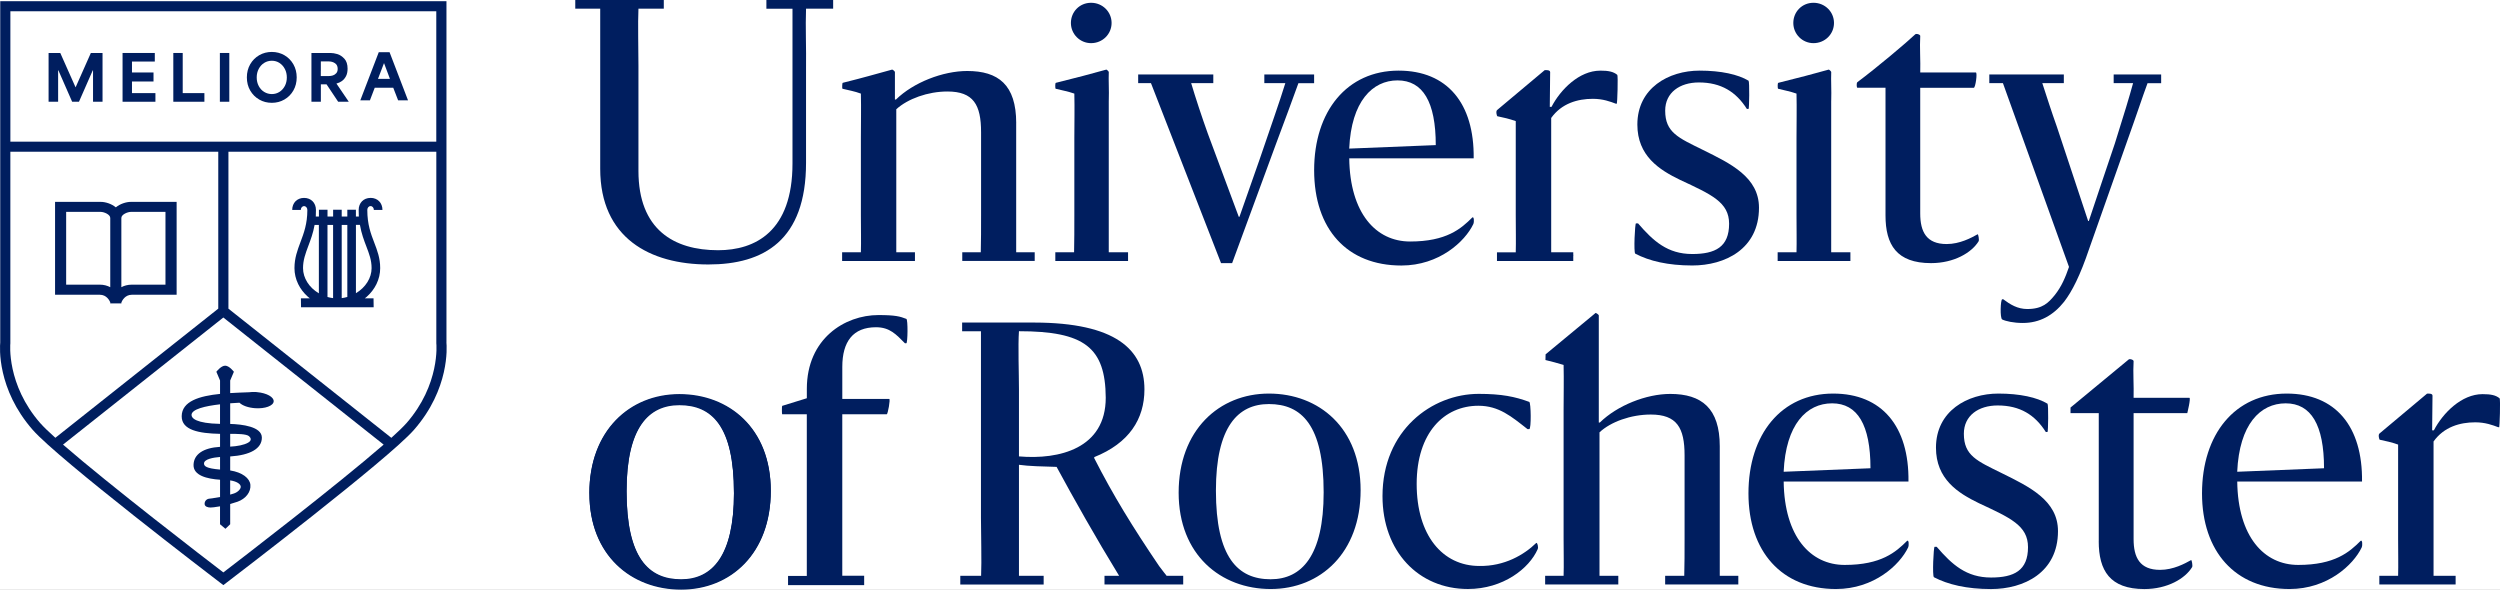 <svg width="212" height="50" viewBox="0 0 212 50" fill="none" xmlns="http://www.w3.org/2000/svg">
<rect width="212" height="50" fill="#1E1E1E"/>
<g id="Primary Nav / Desktop" clip-path="url(#clip0_75_366)">
<rect width="1512" height="1130" transform="translate(-116 -20)" fill="white"/>
<rect id="Header BG" x="-116" y="-20" width="1512" height="90" fill="white"/>
<g id="Site Title Wrapper">
<g id="New Logo" clip-path="url(#clip1_75_366)">
<path id="Vector" d="M9.35 25.643V25.727H10.294V25.643C10.36 25.486 10.605 24.995 11.182 24.995H14.978V17.119H11.103C10.691 17.119 10.185 17.286 9.823 17.583C9.462 17.286 8.956 17.119 8.544 17.119H4.669V24.995H8.465C9.042 24.995 9.287 25.486 9.353 25.643H9.35ZM11.101 17.968H14.032V24.139H11.179C10.83 24.139 10.537 24.223 10.291 24.354V18.482C10.291 18.185 10.822 17.968 11.101 17.968ZM5.61 17.968H8.541C8.819 17.968 9.35 18.185 9.35 18.482V24.354C9.105 24.225 8.812 24.139 8.463 24.139H5.61V17.968Z" fill="#001E5F"/>
<path id="Vector_2" d="M20.309 34.152C20.547 34.39 21.048 34.575 21.637 34.616C22.48 34.674 23.183 34.413 23.208 34.036C23.233 33.671 22.616 33.329 21.817 33.256C21.776 33.245 21.731 33.238 21.685 33.24C21.665 33.24 21.645 33.24 21.625 33.243C21.445 33.235 21.276 33.243 21.116 33.263C21.043 33.266 20.972 33.268 20.896 33.271C20.451 33.289 19.983 33.304 19.52 33.334V32.266L19.834 31.526C19.834 31.526 19.445 31.009 19.093 31.009C18.741 31.009 18.347 31.526 18.347 31.526L18.66 32.266V33.403C16.92 33.58 15.415 34.018 15.408 35.299C15.4 36.469 16.852 36.755 18.66 36.791V37.892C17.242 37.976 16.435 38.518 16.412 39.422C16.389 40.326 17.563 40.61 18.66 40.681V42.145C18.137 42.248 17.752 42.289 17.74 42.289C17.505 42.312 17.33 42.519 17.353 42.755C17.376 42.975 17.646 43.038 17.864 43.038C17.952 43.038 18.248 43.013 18.658 42.937V44.456L19.116 44.842L19.52 44.456V42.74C19.72 42.684 19.93 42.62 20.145 42.545C20.838 42.299 21.291 41.719 21.233 41.111C21.18 40.557 20.557 40.058 19.52 39.893V38.708C21.2 38.596 22.206 38.052 22.206 37.112C22.206 36.173 20.517 35.978 19.52 35.95V34.2C19.788 34.18 20.054 34.162 20.309 34.15V34.152ZM17.3 39.298C17.31 38.936 18.076 38.797 18.66 38.751V39.82C17.494 39.721 17.295 39.533 17.3 39.298ZM20.411 41.23C20.456 41.468 20.145 41.747 19.839 41.846C19.733 41.881 19.624 41.911 19.518 41.942V40.736C20.074 40.82 20.373 41.035 20.408 41.23H20.411ZM21.119 36.991C21.265 37.118 21.382 37.346 21.035 37.541C20.689 37.736 20.115 37.844 19.52 37.875V36.794C20.107 36.788 20.891 36.794 21.119 36.989V36.991ZM18.658 35.945C16.632 35.905 16.23 35.461 16.242 35.18C16.26 34.697 17.388 34.433 18.658 34.286V35.945Z" fill="#001E5F"/>
<path id="Vector_3" d="M4.929 5.966H4.952L6.118 8.628H6.697L7.866 5.966H7.889V8.628H8.695V4.492H7.704L6.414 7.397H6.404L5.112 4.492H4.12V8.628H4.929V5.966Z" fill="#001E5F"/>
<path id="Vector_4" d="M13.18 7.896H11.192V6.911H13.018V6.146H11.192V5.219H13.127V4.492H10.393V8.628H13.18V7.896Z" fill="#001E5F"/>
<path id="Vector_5" d="M17.333 7.896H15.494V4.492H14.697V8.628H17.333V7.896Z" fill="#001E5F"/>
<path id="Vector_6" d="M19.445 4.492H18.645V8.628H19.445V4.492Z" fill="#001E5F"/>
<path id="Vector_7" d="M21.984 8.443C22.305 8.628 22.659 8.719 23.051 8.719C23.443 8.719 23.795 8.625 24.116 8.441C24.437 8.256 24.693 8 24.88 7.671C25.067 7.344 25.16 6.974 25.16 6.564C25.16 6.154 25.067 5.784 24.88 5.455C24.693 5.126 24.437 4.87 24.116 4.682C23.795 4.498 23.438 4.404 23.051 4.404C22.664 4.404 22.308 4.495 21.984 4.68C21.663 4.865 21.407 5.121 21.217 5.45C21.028 5.779 20.934 6.149 20.934 6.564C20.934 6.979 21.028 7.349 21.217 7.676C21.407 8.002 21.663 8.258 21.984 8.443ZM21.941 5.84C22.055 5.624 22.209 5.455 22.404 5.333C22.598 5.212 22.816 5.151 23.054 5.151C23.291 5.151 23.509 5.214 23.701 5.338C23.893 5.465 24.045 5.635 24.156 5.85C24.268 6.065 24.323 6.303 24.323 6.567C24.323 6.83 24.268 7.076 24.154 7.291C24.04 7.504 23.888 7.673 23.696 7.795C23.504 7.916 23.289 7.977 23.054 7.977C22.818 7.977 22.601 7.916 22.406 7.797C22.209 7.678 22.055 7.511 21.941 7.296C21.827 7.081 21.769 6.84 21.769 6.567C21.769 6.293 21.827 6.055 21.941 5.84Z" fill="#001E5F"/>
<path id="Vector_8" d="M27.207 7.149H27.69L28.676 8.628H29.576C29.576 8.628 28.712 7.352 28.532 7.091V7.086C28.706 7.04 28.863 6.967 29.002 6.865C29.141 6.764 29.255 6.627 29.344 6.455C29.432 6.283 29.475 6.073 29.475 5.825C29.475 5.457 29.384 5.174 29.2 4.976C29.015 4.779 28.818 4.65 28.605 4.586C28.393 4.523 28.198 4.492 28.023 4.492H26.41V8.628H27.209V7.149H27.207ZM27.207 6.014V5.209H27.887C28.077 5.209 28.249 5.257 28.403 5.359C28.557 5.457 28.636 5.619 28.636 5.84C28.636 5.994 28.595 6.118 28.514 6.209C28.433 6.301 28.337 6.361 28.228 6.397C28.12 6.432 28.001 6.45 27.874 6.45H27.204V6.014H27.207Z" fill="#001E5F"/>
<path id="Vector_9" d="M31.774 7.44H33.347L33.76 8.506H34.599L33.036 4.429H32.118L30.555 8.506H31.37L31.777 7.44H31.774ZM32.561 5.366H32.571L33.067 6.688H32.053L32.558 5.366H32.561Z" fill="#001E5F"/>
<path id="Vector_10" d="M31.423 16.782C30.831 16.782 30.416 17.203 30.416 17.803C30.416 17.962 30.421 18.201 30.429 18.363H30.181V17.788H29.453V18.363H28.977V17.788H28.249V18.363H27.773V17.788H27.045V18.363H26.779C26.787 18.201 26.792 17.96 26.792 17.803C26.792 17.203 26.377 16.782 25.785 16.782C25.193 16.782 24.779 17.203 24.779 17.803H25.507C25.507 17.623 25.631 17.479 25.785 17.479C25.939 17.479 26.063 17.623 26.063 17.803C26.063 18.978 25.767 19.768 25.479 20.533C25.219 21.229 24.971 21.885 24.971 22.736C24.971 23.204 25.077 23.66 25.287 24.091C25.482 24.491 25.757 24.851 26.104 25.16C26.157 25.208 26.215 25.256 26.276 25.301H25.517L25.527 26.058H31.686L31.676 25.301H30.935C30.993 25.256 31.051 25.208 31.107 25.16C31.453 24.851 31.729 24.488 31.924 24.091C32.133 23.66 32.24 23.204 32.24 22.736C32.24 21.89 31.997 21.255 31.739 20.581C31.448 19.821 31.147 19.036 31.147 17.8C31.147 17.62 31.271 17.476 31.425 17.476C31.58 17.476 31.703 17.62 31.703 17.8H32.432C32.432 17.2 32.017 16.78 31.425 16.78L31.423 16.782ZM27.042 24.876C26.21 24.387 25.697 23.574 25.697 22.739C25.697 22.052 25.907 21.495 26.147 20.852C26.337 20.345 26.554 19.771 26.678 19.074H27.04V24.876H27.042ZM27.771 25.187V19.072H28.246V25.281C28.087 25.261 27.925 25.23 27.771 25.185V25.187ZM28.977 25.281V19.072H29.453V25.182C29.296 25.228 29.136 25.261 28.977 25.281ZM30.522 19.072C30.649 19.806 30.871 20.389 31.069 20.905C31.306 21.526 31.511 22.06 31.511 22.736C31.511 23.564 31.006 24.375 30.183 24.863V19.069H30.525L30.522 19.072Z" fill="#001E5F"/>
<path id="Vector_11" d="M37.86 29.042V0.104H0.02V29.042C-0.015 29.409 -0.271 32.982 2.78 36.459C4.957 38.944 18.117 48.99 18.676 49.417L18.939 49.618L19.202 49.417C19.761 48.992 32.92 38.944 35.098 36.459C38.148 32.98 37.892 29.406 37.857 29.042H37.86ZM36.997 0.955V12.014H0.88V0.955H36.997ZM3.43 35.902C0.536 32.602 0.875 29.146 0.878 29.113V12.865H18.509V26.172L4.694 37.125C4.13 36.619 3.693 36.198 3.432 35.9L3.43 35.902ZM18.939 48.541C17.378 47.349 9.302 41.142 5.344 37.703L18.939 26.925L32.533 37.703C28.575 41.144 20.499 47.349 18.939 48.541ZM34.448 35.902C34.185 36.201 33.747 36.621 33.186 37.128L19.371 26.175V12.867H37V29.113C37.007 29.148 37.344 32.605 34.45 35.905L34.448 35.902Z" fill="#001E5F"/>
<path id="Vector_12" d="M49.977 41.797C49.977 36.515 53.396 33.418 57.61 33.418C61.824 33.418 65.362 36.31 65.362 41.592C65.362 46.875 61.973 49.944 57.759 49.944C53.546 49.944 49.98 47.052 49.98 41.8L49.977 41.797ZM62.239 41.77C62.239 36.105 60.382 34.304 57.613 34.304C54.99 34.304 53.133 36.221 53.133 41.623C53.133 47.288 54.99 49.119 57.762 49.119C60.385 49.119 62.241 47.141 62.241 41.77H62.239Z" fill="#001E5F"/>
<path id="Vector_13" d="M99.949 41.78C99.949 36.482 103.378 33.375 107.605 33.375C111.831 33.375 115.38 36.274 115.38 41.572C115.38 46.87 111.98 49.949 107.754 49.949C103.528 49.949 99.949 47.05 99.949 41.78ZM112.246 41.752C112.246 36.069 110.384 34.264 107.605 34.264C104.974 34.264 103.11 36.188 103.11 41.602C103.11 47.285 104.972 49.121 107.751 49.121C110.382 49.121 112.246 47.138 112.246 41.752Z" fill="#001E5F"/>
<path id="Vector_14" d="M130.274 46.042C130.363 45.984 130.481 46.396 130.393 46.574C129.682 48.202 127.467 49.947 124.48 49.947C120.281 49.947 117.236 46.751 117.236 42.074C117.236 36.479 121.434 33.4 125.395 33.4C127.345 33.4 128.471 33.636 129.682 34.081C129.829 34.139 129.859 36.391 129.682 36.391H129.535C128.175 35.325 127.112 34.408 125.367 34.408C122.471 34.408 120.134 36.687 120.134 41.038C120.134 45.389 122.322 47.994 125.456 47.994C127.585 48.025 129.24 47.047 130.274 46.042Z" fill="#001E5F"/>
<path id="Vector_15" d="M148.269 41.841C148.269 36.809 151.077 33.375 155.452 33.375C159.59 33.375 161.897 36.158 161.838 40.833H151.256C151.314 45.51 153.532 47.906 156.428 47.906C159.532 47.906 160.774 46.812 161.72 45.865C161.866 45.745 161.897 46.219 161.808 46.427C161.1 47.906 158.912 49.949 155.69 49.949C151.079 49.949 148.269 46.753 148.269 41.841ZM151.256 40.005L158.616 39.708C158.616 36.039 157.521 34.203 155.364 34.203C153.206 34.203 151.433 35.978 151.254 40.005H151.256Z" fill="#001E5F"/>
<path id="Vector_16" d="M163.996 48.944C163.849 48.855 163.965 46.368 164.054 46.368H164.231C165.531 47.878 166.745 48.974 168.842 48.974C170.792 48.974 171.975 48.382 171.975 46.399C171.975 44.563 170.468 43.912 167.807 42.669C166.034 41.81 164.17 40.627 164.17 37.963C164.17 34.856 166.831 33.375 169.461 33.375C171.295 33.375 172.742 33.701 173.629 34.233C173.718 34.322 173.688 36.631 173.629 36.631H173.483C172.567 35.18 171.295 34.383 169.403 34.383C167.777 34.383 166.535 35.241 166.535 36.781C166.535 38.645 167.658 39.09 169.757 40.126C172.092 41.281 174.517 42.436 174.517 45.039C174.517 48.562 171.621 49.952 168.842 49.952C166.773 49.952 165.177 49.567 163.993 48.947L163.996 48.944Z" fill="#001E5F"/>
<path id="Vector_17" d="M177.975 45.895V35.033H175.58V34.56L180.486 30.506C180.575 30.386 180.929 30.506 180.929 30.625C180.871 31.572 180.959 32.754 180.929 33.732H185.658C185.805 33.732 185.481 35.033 185.481 35.033H180.929V45.718C180.929 47.285 181.46 48.324 183.175 48.324C184.298 48.324 185.274 47.792 185.805 47.495C185.863 47.465 185.952 47.969 185.894 48.088C185.302 49.066 183.794 49.952 181.844 49.952C178.918 49.952 177.972 48.384 177.972 45.898L177.975 45.895Z" fill="#001E5F"/>
<path id="Vector_18" d="M186.731 41.841C186.731 36.809 189.538 33.375 193.914 33.375C198.051 33.375 200.358 36.158 200.3 40.833H189.718C189.776 45.51 191.994 47.906 194.89 47.906C197.993 47.906 199.235 46.812 200.181 45.865C200.328 45.745 200.358 46.219 200.27 46.427C199.561 47.906 197.374 49.949 194.151 49.949C189.541 49.949 186.731 46.753 186.731 41.841ZM189.718 40.005L197.078 39.708C197.078 36.039 195.983 34.203 193.825 34.203C191.668 34.203 189.895 35.978 189.715 40.005H189.718Z" fill="#001E5F"/>
<path id="Vector_19" d="M145.836 48.828V37.844C145.836 34.618 144.298 33.405 141.638 33.405C139.599 33.405 137.143 34.383 135.666 35.831H135.578V26.745C135.578 26.687 135.365 26.537 135.307 26.537L131.066 30.047L131.055 30.531C131.647 30.678 132.001 30.766 132.593 30.946C132.624 32.248 132.593 33.491 132.593 34.765V45.659C132.593 46.903 132.624 47.88 132.593 48.828H131.028V49.564H137.232V48.828H135.638V36.662C136.584 35.773 138.299 35.153 139.984 35.153C142.202 35.153 142.852 36.277 142.852 38.614V45.659C142.852 46.885 142.852 47.837 142.824 48.828H141.205V49.564H147.409V48.828H145.839H145.836Z" fill="#001E5F"/>
<path id="Vector_20" d="M100.154 48.828H98.93C98.93 48.828 98.525 48.316 98.29 47.997C96.044 44.682 94.387 41.987 92.791 38.852V38.764C95.748 37.581 97.048 35.537 97.048 33.023C97.048 29.619 94.564 27.37 87.735 27.353H81.589V28.09H83.185V43.915C83.185 45.153 83.254 47.632 83.198 48.83H81.433V49.567H88.502V48.83H86.408V39.414C87.207 39.533 88.507 39.561 89.599 39.592C91.054 42.281 92.958 45.659 94.901 48.828H93.661V49.564H100.336V48.828H100.154ZM86.408 38.703V33.02C86.408 31.746 86.319 29.242 86.408 28.087C91.964 28.087 93.74 29.467 93.767 33.729C93.767 38.022 89.837 38.999 86.408 38.703Z" fill="#001E5F"/>
<path id="Vector_21" d="M210.518 33.423C208.75 33.423 207.159 35.016 206.393 36.492H206.246L206.276 33.542C206.271 33.332 205.841 33.382 205.811 33.382L201.782 36.761C201.643 36.869 201.767 37.287 201.795 37.287C202.354 37.406 202.771 37.495 203.36 37.7V45.67C203.36 46.855 203.386 47.911 203.36 48.828H201.767V49.564H208.237V48.828H206.365V37.437C207.25 36.198 208.606 35.813 209.901 35.813C210.756 35.813 211.375 36.049 211.846 36.226H211.934C211.965 36.226 212.053 33.866 211.965 33.777C211.641 33.511 211.229 33.423 210.52 33.423H210.518Z" fill="#001E5F"/>
<path id="Vector_22" d="M124.849 18.444C123.905 19.388 122.669 20.48 119.573 20.48C116.685 20.48 114.474 18.089 114.416 13.427H124.968C125.026 8.765 122.727 5.989 118.602 5.989C114.239 5.989 111.439 9.413 111.439 14.43C111.439 19.446 114.239 22.516 118.837 22.516C122.049 22.516 124.232 20.48 124.937 19.003C125.026 18.796 124.996 18.325 124.849 18.444ZM118.511 6.817C120.663 6.817 121.753 8.646 121.753 12.305L114.413 12.601C114.59 8.587 116.389 6.817 118.511 6.817Z" fill="#001E5F"/>
<path id="Vector_23" d="M135.694 5.992C133.926 5.992 132.335 7.585 131.569 9.061H131.422L131.453 6.111C131.448 5.901 131.018 5.951 130.987 5.951L126.958 9.329C126.819 9.438 126.943 9.856 126.971 9.856C127.53 9.975 127.947 10.064 128.536 10.269V18.238C128.536 19.424 128.562 20.48 128.536 21.396H126.943V22.133H133.413V21.728C133.425 21.667 133.425 21.607 133.413 21.584V21.394H131.541V10.003C132.426 8.765 133.782 8.38 135.077 8.38C135.932 8.38 136.551 8.615 137.022 8.793H137.11C137.141 8.793 137.229 6.432 137.141 6.344C136.817 6.078 136.405 5.989 135.697 5.989L135.694 5.992Z" fill="#001E5F"/>
<path id="Vector_24" d="M144.42 12.718C142.328 11.685 141.208 11.241 141.208 9.383C141.208 7.848 142.444 6.992 144.066 6.992C145.952 6.992 147.22 7.79 148.133 9.236H148.279C148.337 9.236 148.368 6.934 148.279 6.845C147.394 6.313 145.95 5.989 144.124 5.989C141.501 5.989 138.848 7.466 138.848 10.563C138.848 13.219 140.704 14.399 142.472 15.255C145.125 16.494 146.628 17.144 146.628 18.973C146.628 20.951 145.449 21.541 143.504 21.541C141.413 21.541 140.204 20.449 138.906 18.942H138.729C138.641 18.942 138.522 21.422 138.671 21.51C139.85 22.131 141.44 22.513 143.504 22.513C146.274 22.513 149.162 21.125 149.162 17.616C149.162 15.02 146.747 13.867 144.417 12.718H144.42Z" fill="#001E5F"/>
<path id="Vector_25" d="M86.175 10.446C86.175 7.172 84.642 6.02 82.019 6.02C79.956 6.02 77.452 6.995 75.977 8.441H75.889V6.108C75.889 6.05 75.712 5.901 75.653 5.901C73.913 6.372 73.473 6.521 71.468 7.022C71.409 7.022 71.409 7.524 71.437 7.524C72.026 7.671 72.444 7.731 73.003 7.937C73.033 9.236 73.003 10.444 73.003 11.715V18.236C73.003 19.411 73.031 20.48 73.003 21.394H71.412V22.131H77.588V21.761C77.593 21.695 77.593 21.64 77.588 21.596V21.391H76.005V9.264C76.979 8.377 78.686 7.759 80.338 7.759C82.548 7.759 83.195 8.881 83.195 11.211V18.233C83.195 19.419 83.195 20.429 83.17 21.391H81.6V22.128H87.743V21.391H86.172V10.444L86.175 10.446Z" fill="#001E5F"/>
<path id="Vector_26" d="M94.025 8.529C94.056 7.643 93.995 6.848 94.025 6.108C94.025 6.05 93.849 5.901 93.818 5.901C92.316 6.313 91.461 6.549 89.544 7.022C89.455 7.022 89.486 7.524 89.513 7.524C90.072 7.671 90.515 7.731 91.104 7.937C91.135 9.236 91.104 10.444 91.104 11.715V18.236C91.104 19.391 91.104 20.485 91.082 21.394H89.491V21.997C89.491 22.014 89.491 22.029 89.491 22.045V22.131H95.659V21.394H94.023V8.527L94.025 8.529Z" fill="#001E5F"/>
<path id="Vector_27" d="M92.523 3.659C93.497 3.659 94.263 2.892 94.263 1.947C94.263 1.003 93.497 0.236 92.523 0.236C91.549 0.236 90.813 1.003 90.813 1.947C90.813 2.892 91.58 3.659 92.523 3.659Z" fill="#001E5F"/>
<path id="Vector_28" d="M153.783 3.659C154.757 3.659 155.523 2.892 155.523 1.947C155.523 1.003 154.757 0.236 153.783 0.236C152.809 0.236 152.073 1.003 152.073 1.947C152.073 2.892 152.84 3.659 153.783 3.659Z" fill="#001E5F"/>
<path id="Vector_29" d="M155.288 8.529C155.318 7.643 155.257 6.848 155.288 6.108C155.288 6.05 155.111 5.901 155.08 5.901C153.578 6.313 152.723 6.549 150.806 7.022C150.718 7.022 150.748 7.524 150.776 7.524C151.335 7.671 151.754 7.731 152.344 7.937C152.374 9.236 152.344 10.444 152.344 11.715V18.236C152.344 19.375 152.367 20.487 152.344 21.394H150.745V22.131H156.914V21.394H155.285V8.527L155.288 8.529Z" fill="#001E5F"/>
<path id="Vector_30" d="M167.699 19.869C167.167 20.166 166.196 20.695 165.076 20.695C163.366 20.695 162.835 19.662 162.835 18.099V7.445H167.375C167.522 7.445 167.699 6.146 167.552 6.146H162.837C162.868 5.171 162.779 3.991 162.837 3.046C162.837 2.927 162.483 2.811 162.395 2.927C161.717 3.576 159.125 5.761 157.503 6.969C157.415 7.058 157.445 7.44 157.503 7.44H159.891V18.271C159.891 20.751 160.834 22.313 163.753 22.313C165.698 22.313 167.2 21.427 167.79 20.454C167.848 20.335 167.759 19.834 167.701 19.864L167.699 19.869Z" fill="#001E5F"/>
<path id="Vector_31" d="M65.081 0H64.99V0.322C64.985 0.403 64.983 0.484 64.99 0.555V0.739H65.36C65.387 0.739 65.413 0.739 65.438 0.739H67.203V13.87C67.203 19.624 64.049 21.219 60.895 21.219C57.152 21.219 54.14 19.477 54.14 14.491V5.576C54.14 4.308 54.082 1.889 54.14 0.737H56.29V0H48.783V0.737H50.898V14.311C50.898 20.183 55.119 22.427 60.071 22.427C64.758 22.427 68.352 20.391 68.352 13.809V5.87C68.379 4.095 68.293 2.196 68.352 0.737H70.651V0H65.079H65.081Z" fill="#001E5F"/>
<path id="Vector_32" d="M111.437 7.05V6.313H107.215V7.05H108.996C108.543 8.537 107.701 10.91 106.816 13.515L105.106 18.385H105.048L102.425 11.333C101.939 9.985 101.368 8.258 101.011 7.05H102.888V6.313H96.517V7.05H97.602L103.543 22.311H104.486L108.199 12.219C108.885 10.421 109.681 8.21 110.106 7.053H111.434L111.437 7.05Z" fill="#001E5F"/>
<path id="Vector_33" d="M183.268 6.313H179.239V7.05H180.886C180.544 8.299 180.165 9.542 179.343 12.158C178.577 14.402 177.899 16.466 177.132 18.74H177.074C176.161 16.025 175.306 13.369 174.421 10.742C173.966 9.464 173.559 8.197 173.187 7.05H175.013V6.313H168.693V7.05H169.848L175.451 22.635C175.155 23.491 174.831 24.288 174.242 25.025C173.71 25.674 173.21 26.205 171.912 26.205C171.088 26.205 170.468 25.823 169.879 25.38H169.79C169.643 25.38 169.583 27.003 169.79 27.092C170.086 27.239 170.761 27.388 171.53 27.388C172.974 27.388 174.123 26.74 175.038 25.587C175.716 24.701 176.394 23.374 177.16 21.103L180.461 11.748C181.189 9.727 181.688 8.19 182.112 7.053H183.266V6.316L183.268 6.313Z" fill="#001E5F"/>
<path id="Vector_34" d="M49.977 41.856C49.977 36.573 53.396 33.476 57.61 33.476C61.824 33.476 65.362 36.368 65.362 41.651C65.362 46.933 61.973 50.002 57.759 50.002C53.546 50.002 49.98 47.111 49.98 41.858L49.977 41.856ZM62.239 41.828C62.239 36.163 60.382 34.362 57.613 34.362C54.99 34.362 53.133 36.279 53.133 41.681C53.133 47.346 54.99 49.177 57.762 49.177C60.385 49.177 62.241 47.199 62.241 41.828H62.239Z" fill="#001E5F"/>
<path id="Vector_35" d="M68.42 35.127H66.328C66.298 35.127 66.298 34.418 66.328 34.418L68.42 33.77V32.972C68.42 28.723 71.632 26.717 74.493 26.717C75.937 26.717 76.326 26.836 76.857 27.041C77.004 27.072 76.976 29.108 76.857 29.108H76.738C76.002 28.371 75.464 27.75 74.285 27.75C72.34 27.75 71.427 28.961 71.427 31.113V33.828H75.406C75.524 33.828 75.287 35.127 75.198 35.127H71.425V48.822H73.281V49.618H66.826V48.838C66.786 48.838 68.417 48.838 68.417 48.838V35.13L68.42 35.127Z" fill="#001E5F"/>
</g>
</g>
</g>
<defs>
<clipPath id="clip0_75_366">
<rect width="1512" height="1130" fill="white" transform="translate(-116 -20)"/>
</clipPath>
<clipPath id="clip1_75_366">
<rect width="212" height="50" fill="white"/>
</clipPath>
</defs>
</svg>
